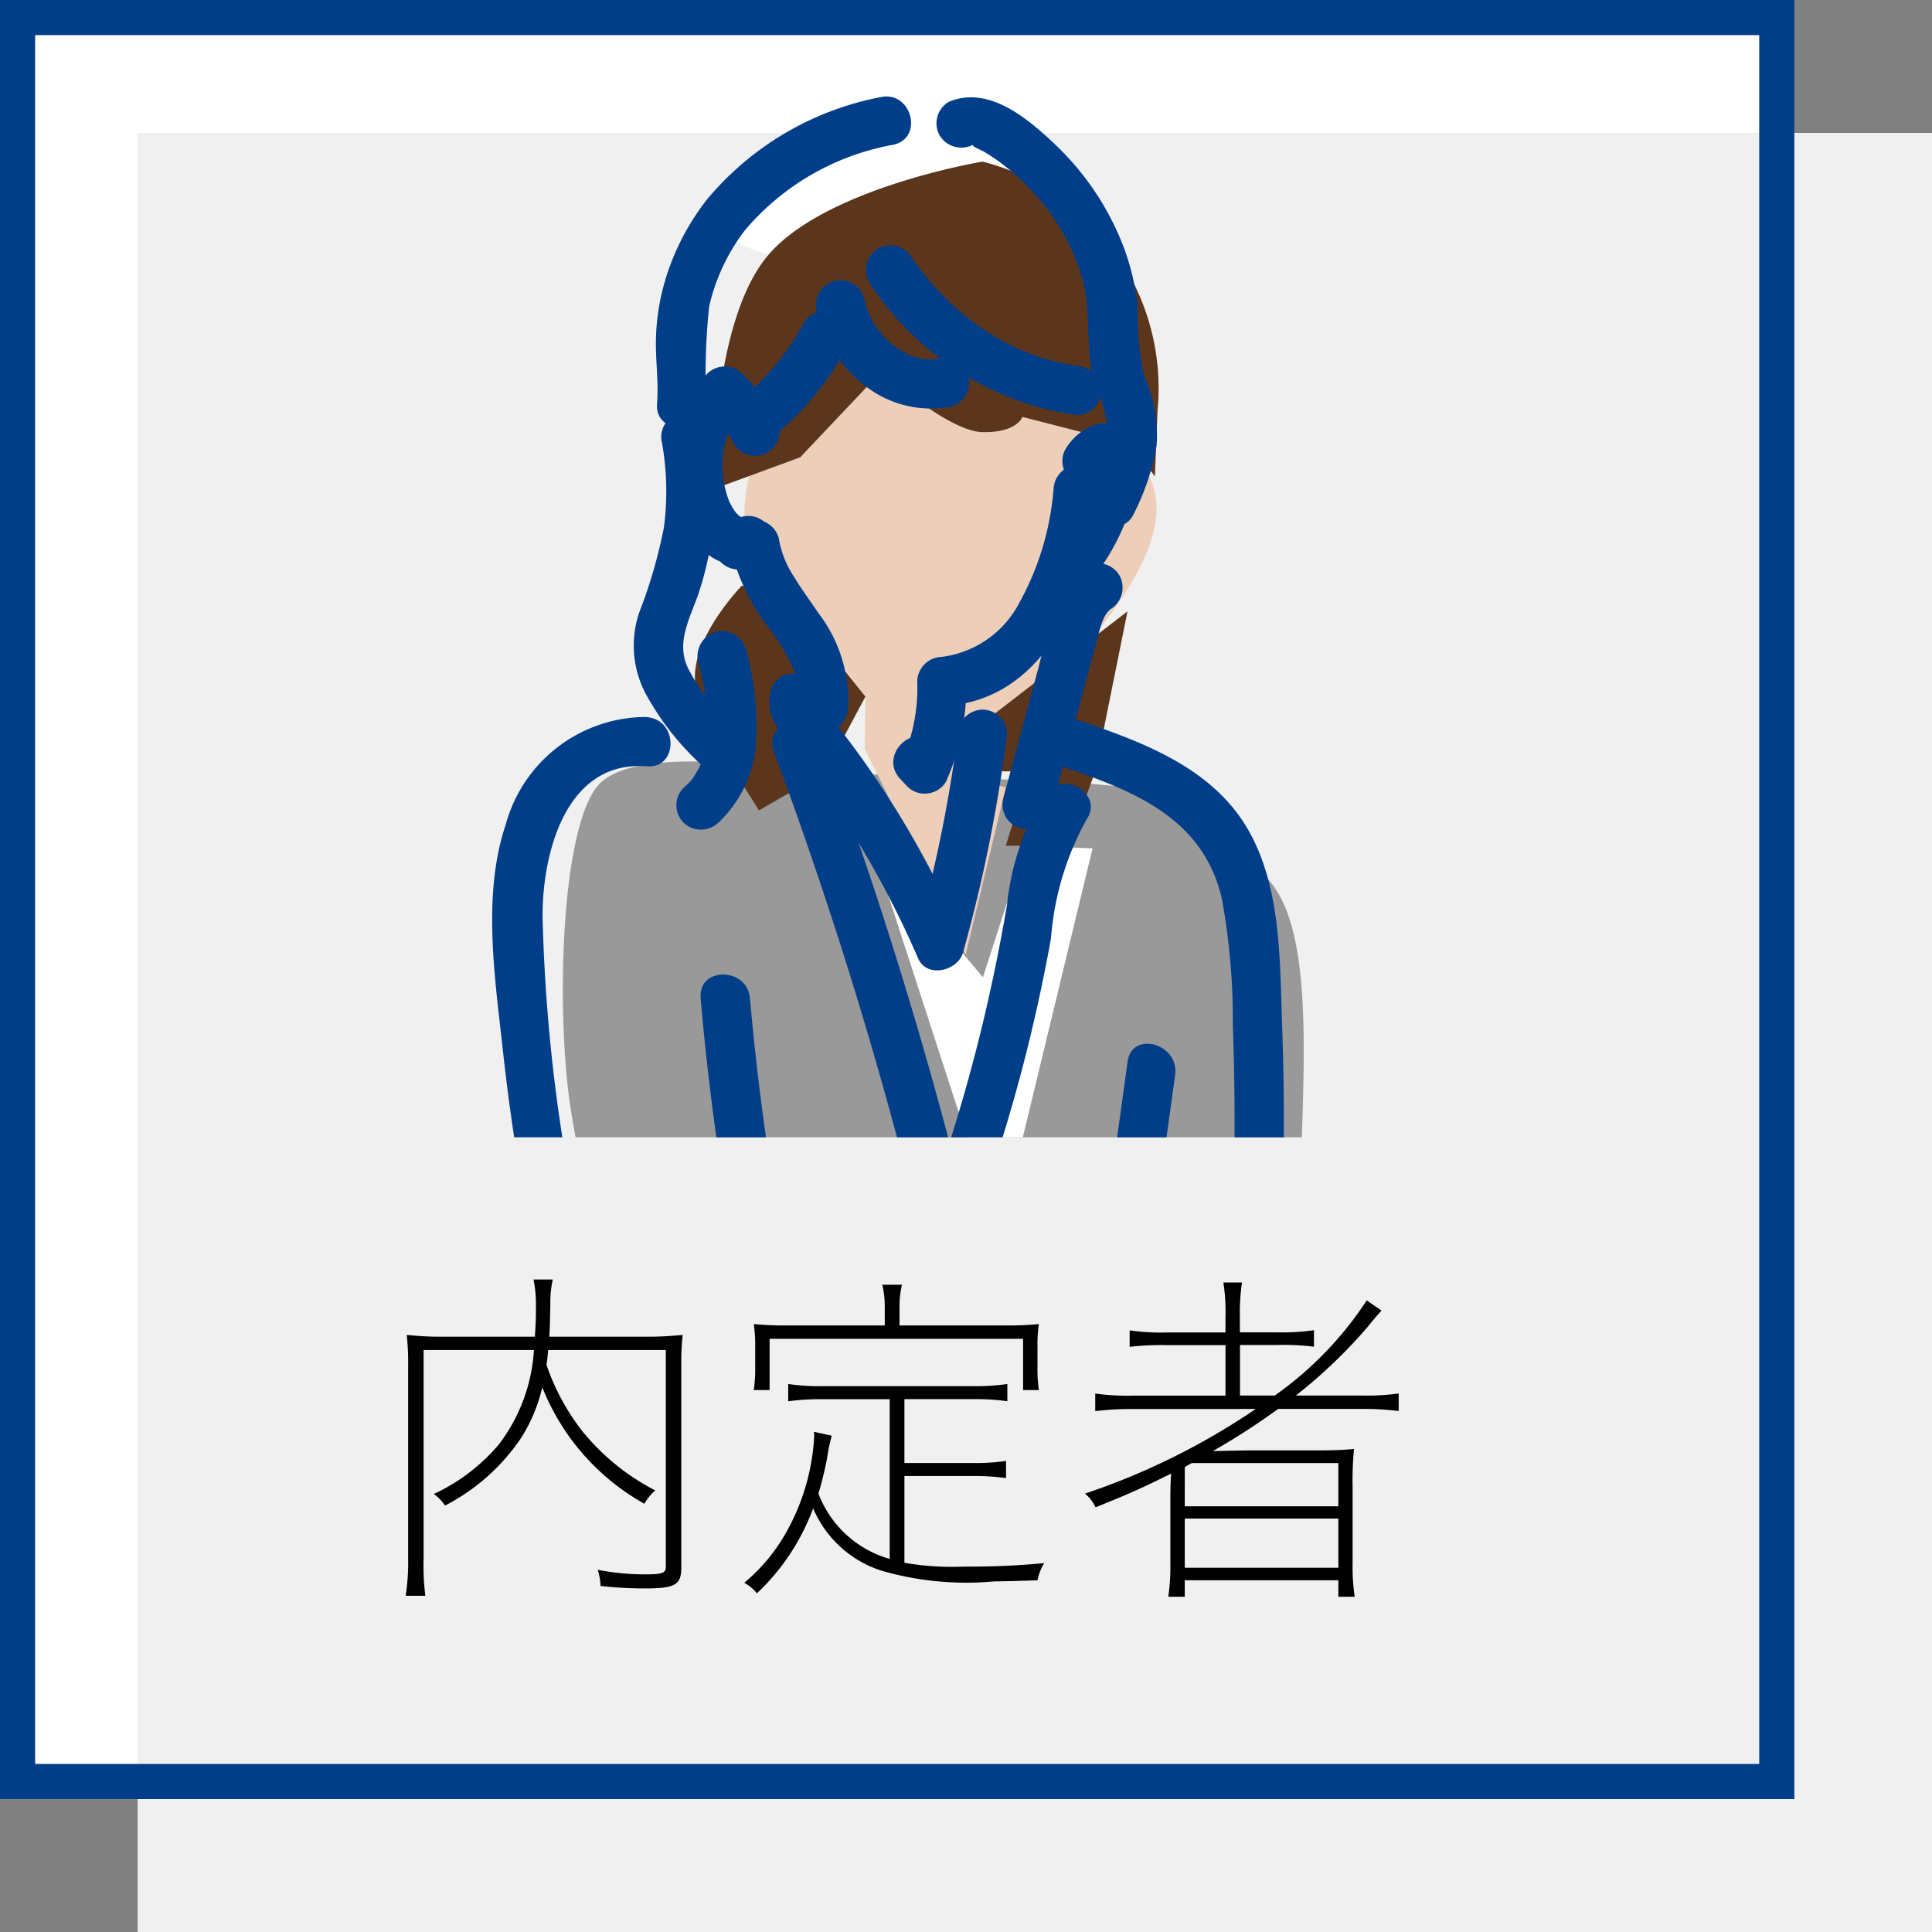 <svg xmlns="http://www.w3.org/2000/svg" xmlns:xlink="http://www.w3.org/1999/xlink" viewBox="0 0 55 55"><rect x="0" y="0" width="55" height="55" fill="#808080" stroke="none"/><defs><style>.cls-1{fill:none;}.cls-2{fill:#fff;}.cls-3{fill:#f0f0f0;}.cls-4{fill:#003e89;}.cls-5{clip-path:url(#clip-path);}.cls-6{fill:#e2e1e0;}.cls-7{fill:#999;}.cls-8{fill:#edceb9;}.cls-9{fill:#5b361d;}</style><clipPath id="clip-path"><rect class="cls-1" x="4.905" y="1" width="43.898" height="31.377"/></clipPath></defs><title>イラスト_編集用_02</title><g id="リクルート学生-2" data-name="リクルート学生"><rect class="cls-2" x="0.415" y="0.608" width="50" height="50"/><rect class="cls-3" x="3.918" y="3.784" width="51.082" height="51.216"/><path class="cls-4" d="M50.082,1V50.216H1V1H50.082m1-1H0V51.216H51.082V0Z"/><path class="cls-2" d="M20.507,6.162s3.47-3.754,6.87-2.9c0,0,3.069.01,2.951,2.449S20.153,8.075,20.507,6.162Z"/><g class="cls-5"><path class="cls-6" d="M18.7,48.954a59.427,59.427,0,0,0-1.233,6.612c.047,1.113.9,20.486.65,22.838s-.155,10.442-.155,10.442l2.418,1.841,5.858-25.724,2.632,20.049.3,2.124,2.7.513s2.406-26.435,3.141-29.758a51.985,51.985,0,0,0,.84-8.159Z"/><path class="cls-7" d="M22.669,21.959s-4.682-.872-5.69.456-1.14,6.252-.76,8.965,2.623,12.067,2.623,12.067l-1.39,4.176,4.113,1.832,1.78,4.978,3.509-.776-.436-4.267,4.368.549-.258,1.366,3.516,1.134s2.891-11.8,2.92-16.5.7-9.6-1.052-11.091a17.646,17.646,0,0,0-4.122-2.467l-1.262-.116Z"/><path class="cls-8" d="M25.1,10.568l-2.316,2.445s-.394-1.768-.981-.711-1.033,3.109.053,4.159a35.289,35.289,0,0,1,2.781,3.37l-.02,1.479,2.873,5.866,1.144-4.761-.573-.148-.077-1.694a4.6,4.6,0,0,0,2.429-1.485c.732-1.085,2.811-3.227,2.474-5s-3.693-5.239-3.693-5.239Z"/><path class="cls-8" d="M24.827,55.05l3.1-1.393a14.775,14.775,0,0,1,.942,3.8c.1,1.687-.331,2.035-.331,2.035l-2.826-.478Z"/><path class="cls-8" d="M29.436,53.62l3.335.224s-.151,3.789-.907,4.274a2.226,2.226,0,0,1-1.836.013Z"/><path class="cls-9" d="M27.97,4.6s-4.564.759-6.153,2.726-1.507,6.6-1.507,6.6l2.472-.909L25.1,10.568s1.878,1.717,2.872,1.734,1.132-.434,1.132-.434l3.094.794.68.9.075-1.873A6.663,6.663,0,0,0,27.97,4.6Z"/><path class="cls-9" d="M21.12,16.67s-1.848,1.891-1.2,3.22,1.274,2.525,1.274,2.525l.411.654,1.877-1.078,1.155-2.16-2.13-2.674Z"/><polygon class="cls-9" points="32.098 17.403 31.179 21.959 30.411 24.075 28.632 24.075 29.297 21.959 28.532 21.959 27.982 20.573 32.098 17.403"/><polygon class="cls-2" points="24.827 24.075 28.438 35.193 31.103 24.151 29.192 24.075 27.982 27.821 24.827 24.075"/><path class="cls-4" d="M24.742,8.036a8.454,8.454,0,0,0,5.909,3.781.705.705,0,0,0,.7-.7.72.72,0,0,0-.7-.7c.089.011-.058-.01-.084-.014l-.193-.035c-.115-.023-.23-.049-.344-.078a6.56,6.56,0,0,1-.714-.223,6.815,6.815,0,0,1-1.26-.65,7.551,7.551,0,0,1-2.1-2.087.719.719,0,0,0-.96-.252.709.709,0,0,0-.252.961Z"/><path class="cls-4" d="M23.251,8.866a3.771,3.771,0,0,0,1.448,2.17,3.025,3.025,0,0,0,2.377.538.707.707,0,0,0,.49-.864.72.72,0,0,0-.864-.49c-.037.007-.075.011-.112.019.208-.048.1-.013.036-.009a2.111,2.111,0,0,1-.225,0l-.113-.008c-.14-.008.176.033.038.006-.075-.015-.149-.029-.222-.049s-.145-.046-.217-.071c-.134-.045.153.073.025.012l-.105-.05c-.141-.072-.264-.167-.4-.249l.079.061-.062-.051-.091-.079c-.06-.055-.117-.112-.172-.171A2.419,2.419,0,0,0,25,9.4l.06.077-.049-.067c-.024-.034-.047-.069-.069-.1-.046-.07-.088-.143-.128-.216l-.047-.094c-.013-.025-.063-.165-.027-.052s-.011-.031-.02-.054c-.015-.041-.029-.081-.043-.122-.029-.09-.053-.181-.074-.272A.708.708,0,0,0,23.742,8a.719.719,0,0,0-.491.864Z"/><path class="cls-4" d="M22.879,9.2c-.12.22-.249.435-.388.643-.069.1-.14.2-.213.3l-.059.078c-.056.075.026-.032.039-.05-.037.052-.08.1-.121.151a7.485,7.485,0,0,1-1.022,1.023.7.7,0,0,0-.2.5.7.7,0,0,0,.7.7.8.8,0,0,0,.5-.206,8.294,8.294,0,0,0,1.983-2.432A.7.7,0,1,0,22.879,9.2Z"/><path class="cls-4" d="M22.106,11.917a5.288,5.288,0,0,0-.979-1.281.709.709,0,0,0-.992,0,3.969,3.969,0,0,0-.945,3.044,3.466,3.466,0,0,0,.538,1.614,1.6,1.6,0,0,0,1.747.779l-.541-1.283-.267.122a.7.7,0,0,0-.252.96.722.722,0,0,0,.96.252L21.642,16a.7.7,0,0,0-.54-1.283c-.13.042.066.013-.013.012-.1,0,.118.026.018,0-.068-.018.086.058-.021-.013-.047-.031-.062-.046-.01,0a1.281,1.281,0,0,1-.118-.115c-.009-.01-.085-.108-.051-.06s-.052-.087-.059-.1c-.023-.039-.043-.08-.065-.12-.09-.17.022.071-.017-.032-.015-.039-.03-.078-.044-.118a2.828,2.828,0,0,1-.08-.272,2.73,2.73,0,0,1-.061-.312c.01.071.007.062,0,0s-.008-.107-.011-.16c0-.1,0-.193,0-.289,0-.043,0-.086.007-.128,0-.018.017-.191.007-.1s.009-.051.011-.065c.009-.053.019-.105.031-.157.02-.093.045-.185.073-.276a2.806,2.806,0,0,1,.095-.266c-.027.064-.023.052,0,0s.046-.092.071-.138c.043-.08.091-.159.142-.235.023-.033.046-.066.071-.1-.092.122.031-.031.042-.044h-.992a3.592,3.592,0,0,1,.758,1,.7.7,0,0,0,1.213-.709Z"/><path class="cls-4" d="M29.992,13.937a8,8,0,0,1-.965,3.206A2.9,2.9,0,0,1,26.812,18.7a.713.713,0,0,0-.7.7,5.07,5.07,0,0,1-.387,2.142l1.1-.142-.208-.221c-.619-.661-1.61.333-.992.992l.207.222a.707.707,0,0,0,1.1-.143,6.684,6.684,0,0,0,.577-2.85l-.7.7c3.123-.12,4.283-3.588,4.584-6.168a.706.706,0,0,0-.7-.7.72.72,0,0,0-.7.7Z"/><path class="cls-4" d="M20.819,15.687a5.964,5.964,0,0,0,1.144,2.289,5.9,5.9,0,0,1,.627,1.071c-.025-.062.015.041.018.051.018.049.035.1.051.148a2.868,2.868,0,0,1,.086.34c.024.124-.005-.081.008.045,0,.051.008.1.009.155a2.463,2.463,0,0,1-.019.354.7.7,0,0,0,.7.7.723.723,0,0,0,.7-.7,4.1,4.1,0,0,0-.845-2.687c-.229-.341-.475-.671-.688-1.023a2.836,2.836,0,0,1-.442-1.117.707.707,0,0,0-.863-.49.717.717,0,0,0-.49.864Z"/><path class="cls-4" d="M31.556,13.479c-.036.048-.052.06,0,.006.031-.035.066-.067.1-.1s-.05.033-.074.044a.353.353,0,0,1-.242.01.4.4,0,0,1-.162-.1,1.478,1.478,0,0,1-.127-.262s-.011.182,0,.075-.006.033-.009.05a5.881,5.881,0,0,1-.26,1.019c-.025.073-.052.145-.081.217s-.046.107-.006.018l-.047.1c-.072.156-.15.308-.236.456s-.165.273-.257.4l-.082.113c-.045.062-.028.034.009-.01-.06.071-.117.142-.178.211a.7.7,0,1,0,.993.993,6.386,6.386,0,0,0,1.391-2.636c.143-.561.339-1.3-.133-1.76A1.023,1.023,0,0,0,31.14,12.1a1.625,1.625,0,0,0-.8.673.7.7,0,0,0,.252.96.722.722,0,0,0,.96-.251Z"/><path class="cls-4" d="M25.061,2.767a8.525,8.525,0,0,0-4.925,2.9,6.938,6.938,0,0,0-1.283,2.619,6.469,6.469,0,0,0-.181,1.426c-.007.594.08,1.182.033,1.777-.071.9,1.333.9,1.4,0a18.5,18.5,0,0,1,.083-2.766,5.644,5.644,0,0,1,1.014-2.163A7.2,7.2,0,0,1,25.435,4.12c.88-.2.507-1.556-.374-1.353Z"/><path class="cls-4" d="M18.842,12.584a7.9,7.9,0,0,1,.058,2.431,14.054,14.054,0,0,1-.7,2.414,2.936,2.936,0,0,0,.266,2.47,7.755,7.755,0,0,0,1.467,1.843c.662.614,1.657-.377.993-.993a6.213,6.213,0,0,1-1.32-1.687c-.386-.75.031-1.443.28-2.167a9.311,9.311,0,0,0,.306-4.684c-.16-.888-1.513-.512-1.354.373Z"/><path class="cls-4" d="M19.874,18.848a6.647,6.647,0,0,1,.251,2.215c0,.033-.006.065-.01.1.01-.079.008-.076,0,.007s-.034.171-.056.255c-.017.063-.035.126-.055.188-.009.026-.108.263-.048.134a3.413,3.413,0,0,1-.221.391c-.047.066-.049.07-.006.011-.027.033-.055.066-.084.1a2.41,2.41,0,0,1-.186.178.706.706,0,0,0,0,.992.719.719,0,0,0,.993,0,3.446,3.446,0,0,0,1.067-2.22,8.039,8.039,0,0,0-.287-2.718.707.707,0,0,0-.863-.49.717.717,0,0,0-.49.863Z"/><path class="cls-4" d="M27.717,4.113c-.105.044.2.146.3.208a5.823,5.823,0,0,1,.549.373,6.71,6.71,0,0,1,.945.893A6.127,6.127,0,0,1,30.8,7.894c.282.962.085,1.953.33,2.908a5.556,5.556,0,0,1,.426,1.521,4.238,4.238,0,0,1-.485,1.581c-.37.816.839,1.531,1.213.708a6.793,6.793,0,0,0,.641-1.926,4.055,4.055,0,0,0-.356-1.986,8.526,8.526,0,0,1-.181-1.958,6.853,6.853,0,0,0-.417-1.753,7.929,7.929,0,0,0-1.9-2.844c-.792-.757-1.923-1.729-3.065-1.244a.707.707,0,0,0-.252.96.72.72,0,0,0,.961.252Z"/><path class="cls-4" d="M30.908,16.129c-.935.684-1.086,1.915-1.368,2.964l-.976,3.625a.7.7,0,0,0,1.354.373l.88-3.268c.144-.535.286-1.071.432-1.605.076-.281.163-.713.387-.877a.722.722,0,0,0,.251-.96.707.707,0,0,0-.96-.252Z"/><path class="cls-4" d="M21.937,19.68c-.191.82.443,1.367.9,1.959s.86,1.175,1.253,1.788a26.946,26.946,0,0,1,2.045,3.853c.25.579,1.132.365,1.282-.168a42.778,42.778,0,0,0,1.25-6.211.705.705,0,0,0-.7-.7.72.72,0,0,0-.7.7,40.33,40.33,0,0,1-1.2,5.838l1.283-.168A26.919,26.919,0,0,0,25.5,23.035q-.528-.848-1.117-1.655c-.207-.283-.42-.562-.636-.838-.1-.131-.209-.26-.312-.39a.9.9,0,0,1-.1-.135q-.1-.211-.039.036c.2-.878-1.148-1.254-1.354-.373Z"/><path class="cls-4" d="M18.413,20.411A4.15,4.15,0,0,0,14.4,23.464c-.68,2.018-.309,4.379-.083,6.447a57.762,57.762,0,0,0,3.02,13.173,58.739,58.739,0,0,0,3.074,7.071c.413.8,1.625.095,1.212-.708a56.361,56.361,0,0,1-4.386-11.424A48.4,48.4,0,0,1,15.446,26.1c-.009-1.8.659-4.466,2.967-4.284.9.071.9-1.333,0-1.4Z"/><path class="cls-4" d="M19.945,28.416a76.746,76.746,0,0,0,4.985,21.32.7.7,0,0,0,1.353-.374l-.115-.771c-.134-.891-1.487-.512-1.354.373l.116.772,1.353-.374a75.51,75.51,0,0,1-4.934-20.946c-.078-.893-1.483-.9-1.4,0Z"/><path class="cls-4" d="M30.433,21.89c1.977.675,3.84,1.473,4.352,3.7a19.324,19.324,0,0,1,.311,3.62q.069,1.889.043,3.777a75.642,75.642,0,0,1-1.752,15.159c-.193.881,1.16,1.257,1.354.373a77.83,77.83,0,0,0,1.718-12.853q.157-3.225.041-6.456c-.067-1.852-.019-3.962-.984-5.616-1-1.715-2.924-2.445-4.709-3.054-.857-.293-1.225,1.063-.374,1.353Z"/><path class="cls-4" d="M32.1,30.221q-1.224,9.072-2.954,18.065c-.17.883,1.182,1.261,1.353.373q1.731-8.989,2.955-18.065c.119-.883-1.233-1.266-1.354-.373Z"/><path class="cls-4" d="M20.577,50.6l1.208,2.777a.7.7,0,0,0,.792.323c.565-.238,1.138-.451,1.722-.635.292-.093.586-.178.881-.257s.593-.118.869-.221a.993.993,0,0,0,.692-.941,5.466,5.466,0,0,0-.167-.989l-.384-1.934a.709.709,0,0,0-.863-.49.716.716,0,0,0-.49.864l.318,1.6.159.8.028.141,0-.035c-.116-.032.539-.372.246-.343a2.849,2.849,0,0,0-.376.088,19.828,19.828,0,0,0-3,.993l.793.323L21.79,49.887a.707.707,0,0,0-.961-.252.72.72,0,0,0-.252.96Z"/><path class="cls-4" d="M28.939,48.583l-.343,1.9a.717.717,0,0,0,.49.863,19.379,19.379,0,0,0,2.275.461c.4.057.81.106,1.218.141a1.492,1.492,0,0,0,1.258-.29,2,2,0,0,0,.438-1.057l.266-1.144.554-2.389a.7.7,0,0,0-1.354-.373l-.473,2.04-.231,1-.127.547c-.019.079-.142.383-.107.443-.024-.04.172-.117.142-.1.19-.089.022-.047-.071-.051-.164-.009-.329-.025-.492-.041-.3-.028-.6-.063-.892-.108a19.474,19.474,0,0,1-2.031-.425l.49.863.344-1.9a.723.723,0,0,0-.49-.864.709.709,0,0,0-.864.491Z"/><path class="cls-4" d="M22.988,52.731a1.106,1.106,0,0,0,.315,1.755,2.654,2.654,0,0,0,2.032-.248,5.244,5.244,0,0,0,1.543-.685,1.468,1.468,0,0,0,.533-.761,1.579,1.579,0,0,0-.167-1.129c-.155-.314-.35-.611-.527-.914l-.565-.968a.7.7,0,0,0-1.213.709q.473.807.943,1.614c.035.059.071.119.1.179.008.016.082.2.042.073a.714.714,0,0,1,.028.093c.012.051.011.042,0-.027,0,.08,0,.087,0,.019s.007-.06-.007,0c.085-.231.012,0-.009,0,.064-.079.072-.089.021-.032l-.033.034c-.091.108.1-.057-.012.013-.051.031-.1.064-.153.092s-.094.046-.14.07-.031.014.049-.02l-.072.028c-.131.05-.263.093-.4.139l-.828.288c-.13.045-.259.093-.391.132a1.7,1.7,0,0,1-.187.046c.184-.03-.065-.006-.063-.011.023-.04.2.081.1.014a.288.288,0,0,1,.129.127l-.023-.037c.037.1.045.118.022.047.009.111.014.139.014.083s0-.027-.01.089c-.147.2-.175.265-.087.181a.7.7,0,0,0,0-.992.717.717,0,0,0-.992,0Z"/><path class="cls-4" d="M28.381,50.2l-.584.988c-.234.4-.586.833-.439,1.322s.592.6,1.024.675c.415.071.834.127,1.253.168q.574.057,1.151.07A2.353,2.353,0,0,0,32,53.258a1.385,1.385,0,0,0,.659-.928,2.327,2.327,0,0,0-.158-1.249.7.7,0,0,0-1.354.373c.033.091.066.182.093.275.014.046.026.092.038.139s.017.1.01.026c0,.018.017.133,0,.143.012-.009.035-.138,0-.028-.009.034-.02.068-.03.1.014-.048.039-.1,0-.025.022-.043.073-.08.011-.021.04-.038.091-.052.016-.02,0,0,.094-.049.1-.032l-.144,0c-.217,0-.436,0-.653-.009q-.615-.021-1.226-.092l-.153-.019c-.127-.016.084.012-.042-.005-.1-.015-.2-.03-.3-.047s-.2-.034-.3-.052c-.045-.009-.091-.02-.136-.026-.243-.036.173-.179.269.3v.373c.015-.079.015-.087,0-.023l.039-.066c.045-.061.078-.132.117-.2l.253-.428.486-.824a.7.7,0,0,0-1.212-.708Z"/><path class="cls-4" d="M22.027,21.394a123.666,123.666,0,0,1,4.4,14.5c.209.878,1.563.506,1.354-.374a123.655,123.655,0,0,0-4.4-14.5c-.312-.84-1.669-.477-1.353.373Z"/><path class="cls-4" d="M29.716,22.627a7.615,7.615,0,0,0-1.052,3.153c-.223,1.3-.491,2.588-.813,3.865a48.913,48.913,0,0,1-2.524,7.439c-.354.82.855,1.536,1.213.708a51.2,51.2,0,0,0,2.548-7.322q.489-1.861.831-3.756a8.275,8.275,0,0,1,1.009-3.378c.515-.745-.7-1.448-1.212-.709Z"/><path class="cls-4" d="M23.546,54.679a14.445,14.445,0,0,1,.635,2.472.7.7,0,0,0,.322.42.7.7,0,0,0,.961-.252.8.8,0,0,0,.07-.541,14.442,14.442,0,0,0-.634-2.472.7.7,0,1,0-1.354.373Z"/><path class="cls-4" d="M30.93,52.879a8.313,8.313,0,0,0-.679,2.1.757.757,0,0,0,.071.54.7.7,0,0,0,.96.252.682.682,0,0,0,.323-.419,7.688,7.688,0,0,1,.478-1.642l-.071.168c.042-.1.085-.2.13-.294a.752.752,0,0,0,.071-.54.7.7,0,0,0-.863-.491.694.694,0,0,0-.42.323Z"/><path class="cls-4" d="M26.785,53.45c.092.3.173.613.239.925.035.168.066.336.094.506.011.072.023.145.033.218-.016-.115.013.116.015.141a10.893,10.893,0,0,1,.036,1.945.706.706,0,0,0,.7.7.719.719,0,0,0,.7-.7,11.484,11.484,0,0,0-.467-4.108.7.7,0,0,0-1.354.373Z"/><path class="cls-4" d="M30.876,56.065a1.136,1.136,0,0,1,.136.089l-.142-.11a1.21,1.21,0,0,1,.213.216l-.11-.142a1.286,1.286,0,0,1,.161.281l-.07-.167a1.356,1.356,0,0,1,.085.313l-.025-.186a1.293,1.293,0,0,1,0,.323l.025-.186a1.191,1.191,0,0,1-.072.274l.07-.168-.007.019a.511.511,0,0,0-.084.261.524.524,0,0,0,.013.28.7.7,0,0,0,.863.49.676.676,0,0,0,.42-.323,2.022,2.022,0,0,0,.135-.37,2.135,2.135,0,0,0,.05-.4,1.822,1.822,0,0,0-.093-.626,1.935,1.935,0,0,0-.861-1.082.73.73,0,0,0-.541-.071.7.7,0,0,0-.168,1.283Z"/><path class="cls-4" d="M17,42.09A22.742,22.742,0,0,1,15.676,46.1a.726.726,0,0,0,.11.851A8.233,8.233,0,0,0,20.4,48.987a.7.7,0,0,0,.7-.7.718.718,0,0,0-.7-.7,6.612,6.612,0,0,1-3.616-1.628l.11.851a24.833,24.833,0,0,0,1.46-4.343c.2-.879-1.149-1.255-1.354-.374Z"/><path class="cls-4" d="M24.894,45.2l.336,1.691a5.3,5.3,0,0,0,.167.739,1.615,1.615,0,0,0,.593.8,2.252,2.252,0,0,0,1.382.341c.227-.008.454-.035.681-.036.072,0,.142.005.214.008.146,0-.132-.035.02,0,.051.012.1.025.15.04.073.026.064.023-.025-.012.032.016.062.033.092.051a.709.709,0,0,0,.96-.251.716.716,0,0,0-.252-.961,2.581,2.581,0,0,0-1.537-.266,4.174,4.174,0,0,1-.6.014c-.166-.013.069.017,0,0s-.1-.019-.155-.032a.764.764,0,0,0-.127-.041c.023-.019.155.08.011,0a.626.626,0,0,1-.055-.034q-.064-.044.057.045l-.09-.092c.065.088.075.1.029.026l-.025-.047c.035.087.039.094.012.02l-.015-.051c-.072-.249-.109-.51-.159-.763l-.311-1.566a.705.705,0,0,0-.863-.49.72.72,0,0,0-.491.863Z"/><path class="cls-4" d="M16.825,47.784c-.115,1.086-.229,2.174-.426,3.249-.18.981-.525,1.912-.73,2.882a7.306,7.306,0,0,0,.191,2.851c.1.555.176,1.114.242,1.674.027.233.053.467.079.7.016.156.033.312.05.468q-.027.306.117-.033c-.814.391-.1,1.6.708,1.213.971-.466.5-2.006.393-2.815-.067-.528-.141-1.056-.235-1.58a7.3,7.3,0,0,1-.236-1.779,8.613,8.613,0,0,1,.421-1.633c.141-.519.256-1.045.353-1.574.22-1.2.349-2.412.477-3.623.1-.9-1.309-.891-1.4,0Z"/><path class="cls-4" d="M33.973,48.562a43.5,43.5,0,0,1-.9,10.345c-.185.881,1.168,1.258,1.353.373a45.069,45.069,0,0,0,.949-10.718c-.029-.9-1.433-.905-1.4,0Z"/></g><path d="M15.607,38.432c-.02.17-.02.231-.05.42a6.4,6.4,0,0,0,1.029,1.9,6.521,6.521,0,0,0,2.069,1.678,1.35,1.35,0,0,0-.31.38,6.59,6.59,0,0,1-2.908-3.318,4.574,4.574,0,0,1-.6,1.439,5.815,5.815,0,0,1-2.168,1.929,1.226,1.226,0,0,0-.32-.329A5.4,5.4,0,0,0,14.2,41.122a4.923,4.923,0,0,0,1-2.69H12.059v5.927a6.791,6.791,0,0,0,.05,1.07h-.56a6.224,6.224,0,0,0,.07-1.059V38.863a7.177,7.177,0,0,0-.04-.86c.32.03.6.05.91.05h2.738c.03-.48.03-.52.03-.92a3.344,3.344,0,0,0-.07-.709h.55a2.99,2.99,0,0,0-.07.709c-.01.451-.01.63-.03.92h2.849c.319,0,.619-.02.949-.05a6.634,6.634,0,0,0-.04.839V44.63c0,.489-.18.589-1.029.589a11.176,11.176,0,0,1-1.27-.07,1.711,1.711,0,0,0-.08-.46,7.032,7.032,0,0,0,1.359.13c.49,0,.58-.04.58-.229V38.432Z"/><path d="M25.747,44.489a7.854,7.854,0,0,0,1.649.11c.97,0,1.559-.03,2.329-.1a1.551,1.551,0,0,0-.19.489c-.65.02-.94.03-1.219.03a8.7,8.7,0,0,1-3.209-.3,3.16,3.16,0,0,1-1.959-1.779,6.3,6.3,0,0,1-1.6,2.419,1.223,1.223,0,0,0-.36-.3A5.125,5.125,0,0,0,22.4,43.59a6.25,6.25,0,0,0,.779-2.7.717.717,0,0,0-.01-.13l.51.111a4.812,4.812,0,0,0-.13.619,10.178,10.178,0,0,1-.25,1.029,3.065,3.065,0,0,0,2.029,1.86V39.832H23.408a6.7,6.7,0,0,0-.969.06V39.4a6.214,6.214,0,0,0,.969.061h4.3a6.286,6.286,0,0,0,.969-.061v.49a6.591,6.591,0,0,0-.969-.06H25.747v1.819H27.7a5.819,5.819,0,0,0,.94-.06v.49a6.191,6.191,0,0,0-.94-.06H25.747Zm2.869-6.756a9.081,9.081,0,0,0,.959-.04,4.024,4.024,0,0,0-.04.649v.56a4.046,4.046,0,0,0,.04.67h-.45V38.113H21.909v1.459h-.45a4.218,4.218,0,0,0,.04-.67v-.56a4.186,4.186,0,0,0-.04-.649,9.089,9.089,0,0,0,.96.04h2.768v-.54a2.672,2.672,0,0,0-.07-.619h.56a2.613,2.613,0,0,0-.07.619v.54Z"/><path d="M32.249,40.112a8.267,8.267,0,0,0-1.07.06v-.5a6.7,6.7,0,0,0,1.07.059h2.638V38.293H33.228a7.727,7.727,0,0,0-1.069.049v-.469a6.289,6.289,0,0,0,1.069.06h1.659V37.5a5.508,5.508,0,0,0-.06-.991h.53a5.927,5.927,0,0,0-.06.991v.429h1.029a6.528,6.528,0,0,0,1.08-.06v.469a7.217,7.217,0,0,0-1.08-.049H35.3v1.439h.989a10,10,0,0,0,2.619-2.709l.42.29c-.15.17-.19.21-.39.46a14.377,14.377,0,0,1-2.048,1.959h1.888a6.519,6.519,0,0,0,1.04-.059v.5a7.994,7.994,0,0,0-1.04-.06H36.387a20.29,20.29,0,0,1-1.859,1.2c.559-.01.859-.019,1.1-.019h1.829c.48,0,.76-.011,1.089-.04a9.246,9.246,0,0,0-.04,1.089v2.148a5.721,5.721,0,0,0,.06.97H38.1v-.47H33.728v.47h-.47a5.978,5.978,0,0,0,.06-.97V42.7c0-.221,0-.38.02-.75-.819.41-1.3.62-2.149.959a1.22,1.22,0,0,0-.3-.39,19.844,19.844,0,0,0,4.858-2.408Zm1.479,2.769H38.1v-1.23H33.928l-.2.11Zm0,.349v1.4H38.1v-1.4Z"/></g></svg>